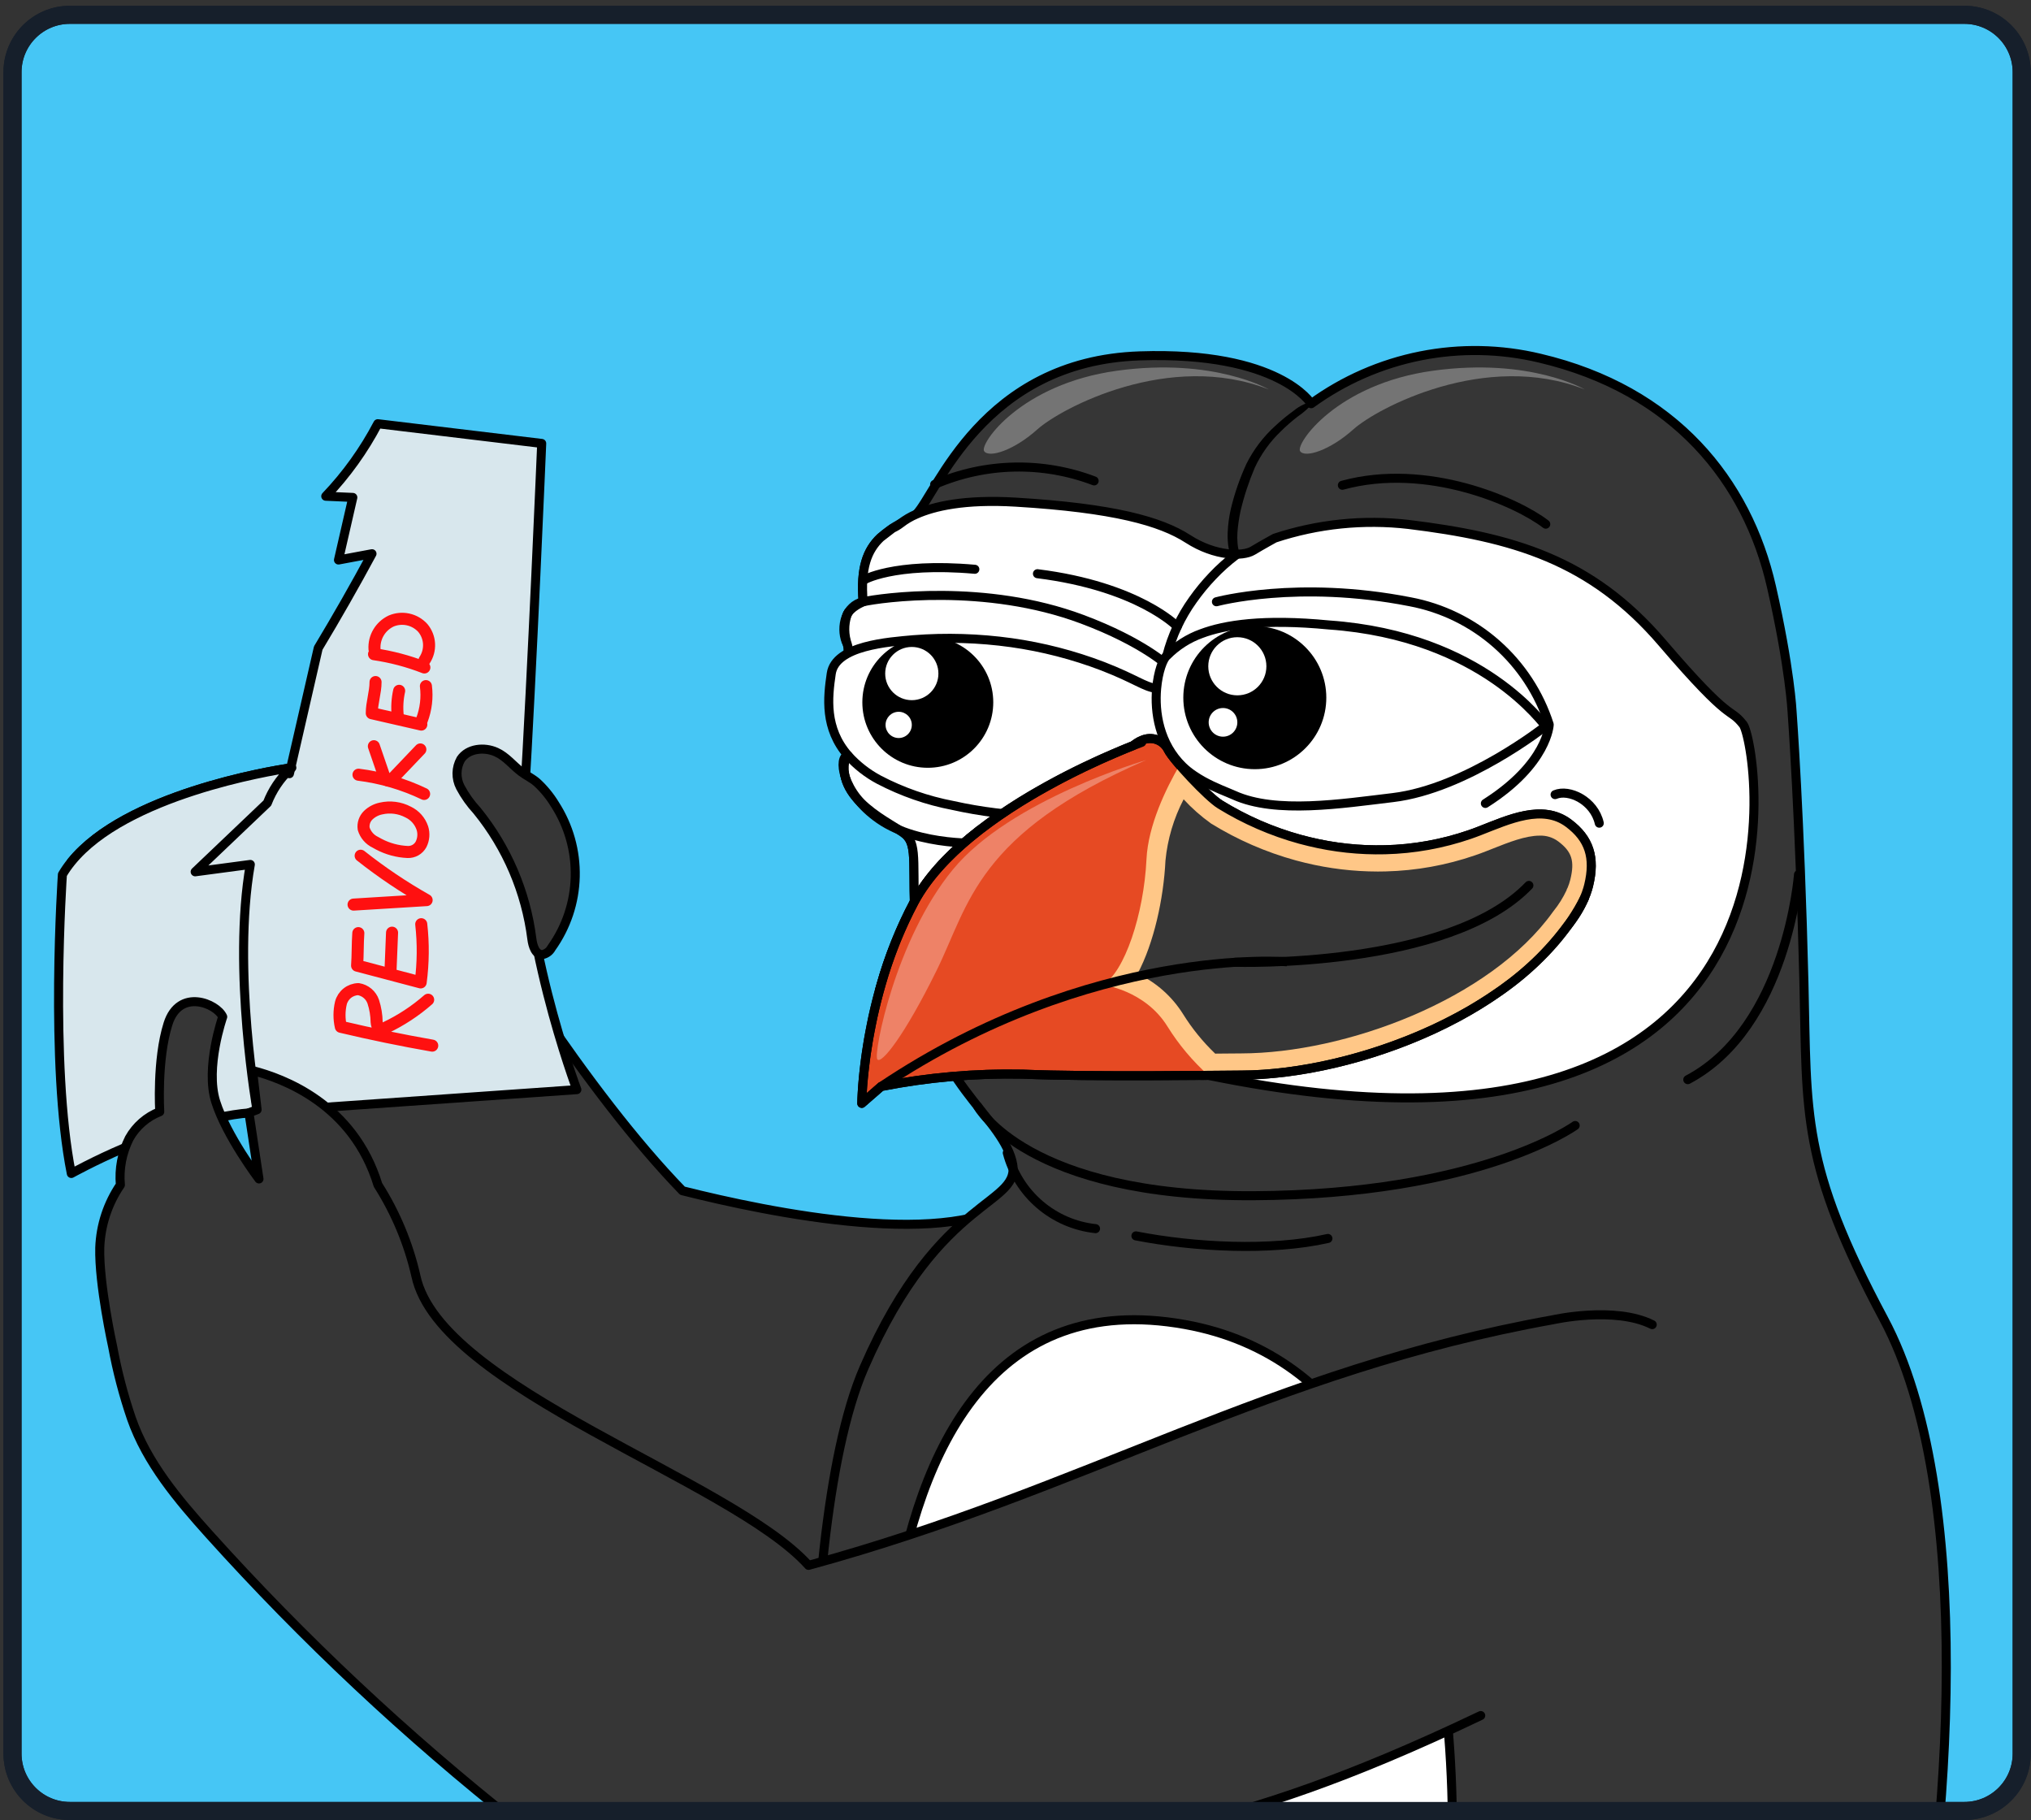 <svg xmlns="http://www.w3.org/2000/svg" width="337" height="302" viewBox="0 0 337 302" fill="none"><rect x="0" y="0" width="337" height="302" fill="#333333" stroke="none"/><path d="M325.937 2.456H11.595C6.337 2.456 2.074 6.719 2.074 11.977V290.935C2.074 296.193 6.337 300.456 11.595 300.456H325.937C331.195 300.456 335.458 296.193 335.458 290.935V11.977C335.458 6.719 331.195 2.456 325.937 2.456Z" fill="#46C6F5" stroke="#161F2B" stroke-width="3" stroke-miterlimit="10"></path><mask id="mask0_13_5238" style="mask-type:luminance" maskUnits="userSpaceOnUse" x="2" y="2" width="334" height="299"><path d="M325.937 2.456H11.595C6.337 2.456 2.074 6.719 2.074 11.977V290.935C2.074 296.193 6.337 300.456 11.595 300.456H325.937C331.195 300.456 335.458 296.193 335.458 290.935V11.977C335.458 6.719 331.195 2.456 325.937 2.456Z" fill="white"></path></mask><g mask="url(#mask0_13_5238)"><path d="M40.066 168.985C42.287 177.066 44.998 185.004 48.186 192.755C48.195 192.767 48.202 192.78 48.206 192.795C49.116 194.415 78.346 246.385 89.976 249.515C101.426 252.595 144.449 267.787 145.539 267.097C145.559 267.087 145.569 267.077 145.579 267.077L145.589 267.067C146.479 266.257 147.359 265.427 148.219 264.577L169.197 198.38C158.517 207.62 127.499 201.14 113.241 197.552C97.461 181.292 80.386 154.025 68.936 134.465C59.726 133.675 49.896 133.325 43.346 139.855C36.076 147.095 37.376 159.085 40.066 168.985Z" fill="#363636" stroke="black" stroke-width="1.5" stroke-linecap="round" stroke-linejoin="round"></path><path d="M143.368 226.903C130.638 256.183 135.392 339.159 135.392 339.159C135.392 339.159 309.079 376.051 316.407 340.144C323.736 304.241 327.786 247.315 312.581 218.856C298.809 193.08 299.858 184.993 299.322 163.02C298.646 135.307 297.358 118.099 297.358 118.099C297.358 118.099 297.022 110.906 293.937 97.351C289.948 79.802 277.867 64.703 255.515 59.428C249.019 57.871 242.263 57.739 235.711 59.042C229.16 60.346 222.968 63.053 217.563 66.978C217.563 66.978 212.316 58.265 189.121 59.042C162.963 59.918 155.46 81.847 152.046 85.303C151.913 85.444 151.761 85.564 151.593 85.661C150.84 86.062 150.124 86.448 149.446 86.829C148.236 87.478 147.108 88.27 146.088 89.189L146.083 89.194C143.907 91.266 142.753 94.196 143.22 99.838C143.22 99.838 140.997 100.775 140.54 102.033C140.022 103.63 140.045 105.353 140.606 106.935C141.449 109.676 138.43 113.03 138.1 116.506C137.723 120.537 141.336 122.544 140.474 125.073C137.902 132.637 148.381 136.715 150.298 138.486C152.352 140.384 151.259 143.742 151.928 154.645C152.06 156.845 152.267 159.355 152.587 162.223C154.481 179.292 165.864 184.92 167.903 192.559C169.938 200.198 156.099 197.618 143.368 226.903Z" fill="#363636" stroke="black" stroke-width="1.5" stroke-linecap="round" stroke-linejoin="round"></path><path d="M140.474 125.073C137.902 132.637 148.381 136.715 150.298 138.486C152.352 140.384 151.259 143.743 151.928 154.646C149.611 179.123 200.524 178.412 200.524 178.412C304.659 199.703 291.644 123.25 289.237 120.203C286.83 117.16 287.638 120.462 275.802 106.625C263.962 92.788 250.913 89.123 233.727 87.009C226.246 86.142 218.666 86.918 211.516 89.283C211.516 89.283 209.495 90.39 207.866 91.37C206.236 92.349 201.644 92.331 197.113 89.406C192.583 86.481 184.788 84.291 168.558 83.311C160.01 82.793 154.933 84.022 152.046 85.304C151.117 85.698 150.243 86.211 149.446 86.83C149.027 87.153 148.572 87.426 148.091 87.647L146.088 89.189L146.083 89.194C143.907 91.266 142.753 94.196 143.22 99.838C143.22 99.838 140.997 100.775 140.54 102.033C140.022 103.63 140.045 105.353 140.606 106.936C141.449 109.677 138.43 113.03 138.1 116.506C137.723 120.537 141.336 122.544 140.474 125.073Z" fill="white" stroke="black" stroke-width="1.5" stroke-miterlimit="10"></path><path d="M218.183 66.507C217.361 67.503 216.402 68.378 215.335 69.105C214.338 69.871 213.392 70.7 212.5 71.587C210.707 73.304 209.25 75.34 208.203 77.591C207.219 79.899 206.432 82.286 205.852 84.728C205.587 85.932 205.41 87.154 205.321 88.385C205.283 88.984 205.292 89.585 205.347 90.183C205.375 90.471 205.417 90.757 205.473 91.041C205.519 91.282 205.587 91.518 205.677 91.747L205.723 91.855C205.789 92.009 205.799 92.182 205.752 92.343C205.705 92.504 205.603 92.643 205.464 92.738C204.138 93.748 202.894 94.864 201.748 96.075C200.589 97.288 199.521 98.584 198.551 99.954C196.6 102.669 195.172 105.725 194.34 108.964C194.316 109.06 194.274 109.15 194.216 109.23C194.158 109.31 194.085 109.377 194 109.428C193.916 109.479 193.823 109.513 193.725 109.528C193.628 109.543 193.529 109.539 193.433 109.516C193.337 109.492 193.247 109.45 193.167 109.392C193.088 109.334 193.021 109.26 192.97 109.176C192.918 109.092 192.884 108.998 192.87 108.901C192.855 108.803 192.859 108.704 192.883 108.608C193.759 105.187 195.266 101.959 197.325 99.09C198.337 97.659 199.453 96.305 200.664 95.039C201.875 93.758 203.19 92.58 204.595 91.515L204.383 92.506C204.199 92.155 204.06 91.782 203.971 91.395C203.884 91.054 203.819 90.708 203.78 90.358C203.703 89.68 203.679 88.998 203.708 88.316C203.764 86.986 203.945 85.664 204.247 84.367C204.86 81.818 205.721 79.335 206.818 76.954C208.007 74.575 209.631 72.44 211.604 70.657C212.559 69.763 213.569 68.931 214.63 68.165C215.65 67.313 216.875 66.742 218.183 66.507Z" fill="black"></path><path d="M199.601 126.964C199.111 127.541 198.591 128.091 198.043 128.613C197.153 129.511 196.139 130.279 195.033 130.893C193.287 131.795 185.701 135.649 172.529 135.387H172.259C167.495 135.251 162.756 134.664 158.103 133.632C153.836 132.814 149.711 131.377 145.859 129.367C143.927 128.34 142.189 126.983 140.725 125.357C136.78 120.838 137.338 115.737 137.929 111.751C138.626 107.077 147.475 106.504 151.592 106.132C157.008 105.709 162.453 105.874 167.833 106.625C173.016 107.357 178.101 108.669 182.991 110.538C188.519 112.687 189.809 113.949 191.917 114.228C195.566 114.72 195.271 113.342 195.271 113.342L196.091 113.391C195.786 116.269 196.079 119.178 196.952 121.937C198.404 126.029 199.601 126.964 199.601 126.964Z" fill="white" stroke="black" stroke-width="1.5" stroke-linecap="round" stroke-linejoin="round"></path><path d="M193.888 110.538C193.888 110.538 189.801 106.567 179.578 102.74C163.478 96.712 146.151 99.186 143.217 99.836C140.283 100.486 139.461 104.02 140.384 106.417" stroke="black" stroke-width="1.5" stroke-linecap="round" stroke-linejoin="round"></path><path d="M163.299 139.866C163.299 139.866 152.593 140.537 145.921 135.934C139.503 131.507 139.023 125.335 140.732 125.374" stroke="black" stroke-width="1.5" stroke-linecap="round" stroke-linejoin="round"></path><path d="M246.465 133.294C256.832 126.728 257.059 120.203 257.059 120.203C255.401 115.043 252.38 110.427 248.316 106.842C244.251 103.257 239.294 100.837 233.968 99.836C215.3 96.171 201.84 99.836 201.84 99.836" stroke="black" stroke-width="1.5" stroke-linecap="round" stroke-linejoin="round"></path><path d="M256.485 120.451C256.485 120.451 243.319 130.874 231.11 132.328C222.611 133.34 211.723 135.059 204.801 131.943C203.678 131.434 201.635 130.704 199.61 129.581C199.085 129.286 198.552 128.966 198.043 128.613C197.417 128.194 196.827 127.722 196.28 127.202C192.335 123.389 191.564 118.157 191.917 114.228C192.163 111.423 192.975 109.283 193.606 108.791C195.223 107.151 197.188 105.896 199.356 105.117C203.193 103.673 209.591 102.624 220.547 103.69H220.556C246.223 105.502 256.222 120.467 256.485 120.451Z" fill="white" stroke="black" stroke-width="1.5" stroke-linecap="round" stroke-linejoin="round"></path><path d="M208.208 127.614C214.76 127.614 220.071 122.302 220.071 115.751C220.071 109.199 214.76 103.888 208.208 103.888C201.656 103.888 196.345 109.199 196.345 115.751C196.345 122.302 201.656 127.614 208.208 127.614Z" fill="black"></path><path d="M205.309 115.362C207.972 115.362 210.13 113.203 210.13 110.54C210.13 107.877 207.972 105.718 205.309 105.718C202.646 105.718 200.487 107.877 200.487 110.54C200.487 113.203 202.646 115.362 205.309 115.362Z" fill="white"></path><path d="M202.931 122.221C204.244 122.221 205.309 121.157 205.309 119.844C205.309 118.53 204.244 117.466 202.931 117.466C201.618 117.466 200.553 118.53 200.553 119.844C200.553 121.157 201.618 122.221 202.931 122.221Z" fill="white"></path><path d="M153.949 127.381C159.947 127.381 164.81 122.518 164.81 116.519C164.81 110.52 159.947 105.657 153.949 105.657C147.95 105.657 143.087 110.52 143.087 116.519C143.087 122.518 147.95 127.381 153.949 127.381Z" fill="black"></path><path d="M151.294 116.164C153.732 116.164 155.709 114.187 155.709 111.749C155.709 109.311 153.732 107.334 151.294 107.334C148.856 107.334 146.879 109.311 146.879 111.749C146.879 114.187 148.856 116.164 151.294 116.164Z" fill="white"></path><path d="M149.117 122.444C150.319 122.444 151.294 121.469 151.294 120.267C151.294 119.065 150.319 118.09 149.117 118.09C147.915 118.09 146.94 119.065 146.94 120.267C146.94 121.469 147.915 122.444 149.117 122.444Z" fill="white"></path><path d="M195.342 103.951C195.342 103.951 188.934 97.282 172.142 95.183" stroke="black" stroke-width="1.5" stroke-linecap="round" stroke-linejoin="round"></path><path d="M143.386 96.232C143.021 96.34 148.172 93.24 161.752 94.448" stroke="black" stroke-width="1.5" stroke-linecap="round" stroke-linejoin="round"></path><path d="M162.233 183.567C162.233 183.567 170.342 198.566 207.964 198.378C245.586 198.19 261.366 186.73 261.366 186.73" stroke="black" stroke-width="1.5" stroke-linecap="round" stroke-linejoin="round"></path><path d="M239.561 328.791C239.561 328.791 253.182 229.918 196.619 219.748C133.224 208.35 146.776 323.619 148.841 328.791" fill="white"></path><path d="M239.561 328.791C239.561 328.791 253.182 229.918 196.619 219.748C133.224 208.35 146.776 323.619 148.841 328.791" stroke="black" stroke-width="1.5" stroke-miterlimit="10"></path><path d="M298.422 145.099C298.422 145.099 296.561 170.383 280.052 179.124" stroke="black" stroke-width="1.5" stroke-linecap="round" stroke-linejoin="round"></path><path d="M146.181 163.4H146.186C147.84 163.704 149.476 164.096 151.087 164.575C151.57 164.739 152.036 164.948 152.481 165.198C172.548 176.902 194.229 174.079 216.431 170.963C217.183 170.855 217.93 170.747 218.687 170.639C231.539 168.734 244.749 165.857 254.909 158.552C256.867 157.125 258.624 155.44 260.13 153.542L260.141 153.53C260.194 153.458 260.251 153.392 260.304 153.32C260.314 153.308 260.32 153.296 260.33 153.284C260.404 153.195 260.472 153.099 260.541 153.009C260.672 152.835 260.798 152.655 260.924 152.481C261.051 152.302 261.172 152.122 261.293 151.942C261.414 151.756 261.529 151.577 261.645 151.391L261.976 150.834C262.081 150.648 262.187 150.456 262.286 150.27C262.481 149.899 262.66 149.521 262.823 149.144C262.828 149.138 262.833 149.126 262.839 149.12C262.844 149.105 262.851 149.091 262.86 149.078C262.975 148.814 263.081 148.55 263.175 148.281C263.27 148.017 263.364 147.747 263.443 147.478C263.501 147.286 263.554 147.088 263.601 146.896C264.726 142.258 263.696 139.136 260.257 136.565C255.934 133.341 250.376 135.954 245.527 137.841C244.97 138.057 244.412 138.267 243.85 138.459C239.335 140.013 234.609 140.864 229.835 140.981C225.596 141.086 221.362 140.633 217.241 139.633C216.731 139.513 216.226 139.382 215.716 139.244C211.046 137.958 206.582 136.015 202.459 133.473C200.403 132.214 194.671 126.072 193.829 124.394C193.447 123.609 192.77 123.006 191.947 122.716C191.123 122.425 190.218 122.47 189.428 122.842C189.18 122.94 188.942 123.062 188.718 123.207C188.611 123.272 188.507 123.342 188.408 123.417C188.398 123.422 188.389 123.428 188.381 123.435C188.276 123.513 188.176 123.591 188.076 123.668C188.071 123.674 188.071 123.68 188.066 123.68L188.061 123.687C186.636 124.891 185.6 126.845 184.485 128.361C181.133 132.71 176.322 135.701 170.938 136.781C168.712 137.275 166.448 137.579 164.171 137.691C163.608 137.727 163.035 137.751 162.467 137.769H162.462C157.986 141.257 154.037 145.26 151.671 149.689C149.368 154.056 147.528 158.651 146.181 163.4Z" fill="#E64A23" stroke="black" stroke-width="1.5" stroke-miterlimit="10"></path><path d="M142.994 183.057L146.202 180.258C153.936 178.737 161.811 178.05 169.692 178.208C181.035 178.694 202.99 178.37 205.951 178.364C206.508 178.364 207.076 178.352 207.649 178.334C208.138 178.316 208.627 178.292 209.127 178.262C209.558 178.238 209.984 178.208 210.42 178.172C210.909 178.13 211.404 178.089 211.898 178.035C212.03 178.023 212.161 178.011 212.298 177.993C212.671 177.951 213.045 177.909 213.423 177.861C216.043 177.525 218.644 177.056 221.216 176.458C221.49 176.392 221.763 176.333 222.042 176.261C223.935 175.805 225.849 175.272 227.763 174.667C228.084 174.565 228.405 174.463 228.721 174.355C230.955 173.618 233.18 172.785 235.367 171.862C235.941 171.616 236.514 171.365 237.082 171.107C237.445 170.945 237.802 170.778 238.16 170.616C238.722 170.352 239.275 170.082 239.832 169.807C240.742 169.357 241.638 168.888 242.519 168.398C243.403 167.913 244.27 167.416 245.128 166.888C246.274 166.199 247.389 165.476 248.472 164.719C253.052 161.64 257.056 157.782 260.304 153.321C260.314 153.309 260.32 153.297 260.33 153.285C261.26 151.966 262.093 150.582 262.823 149.144C262.828 149.138 262.833 149.126 262.839 149.12C262.844 149.105 262.851 149.091 262.86 149.078H262.854L250.039 144.553C243.96 146.603 225.36 152.128 211.924 148.125C197.705 143.888 191.779 127.594 190.501 123.537L189.438 123.159C189.438 123.159 188.944 123.339 188.066 123.681L188.061 123.687C187.95 123.729 187.829 123.777 187.703 123.824C187.414 123.938 187.088 124.07 186.73 124.22C186.562 124.286 186.388 124.358 186.204 124.436C185.437 124.753 184.558 125.131 183.586 125.562C183.396 125.64 183.207 125.73 183.012 125.814C182.534 126.03 182.034 126.258 181.519 126.497C181.067 126.707 180.599 126.929 180.12 127.156C180.052 127.186 179.983 127.222 179.915 127.252C179.505 127.45 179.084 127.654 178.658 127.864C178.516 127.935 178.374 128.007 178.227 128.079C177.827 128.283 177.417 128.487 176.996 128.703C176.728 128.84 176.455 128.984 176.181 129.122C175.908 129.266 175.634 129.416 175.356 129.56C174.798 129.859 174.236 130.165 173.673 130.476C173.105 130.788 172.532 131.112 171.959 131.447C171.669 131.615 171.386 131.783 171.096 131.951C170.807 132.124 170.518 132.298 170.229 132.472C169.96 132.634 169.692 132.795 169.424 132.957C168.246 133.694 167.068 134.456 165.906 135.259C165.622 135.45 165.338 135.654 165.054 135.852H165.049C165.012 135.876 164.977 135.902 164.944 135.93C164.544 136.217 164.144 136.505 163.75 136.799C163.319 137.116 162.893 137.44 162.467 137.77H162.462C157.987 141.257 154.037 145.26 151.671 149.689C149.368 154.056 147.528 158.651 146.181 163.4C145.645 165.27 145.198 167.08 144.824 168.794V168.806C144.656 169.579 144.503 170.328 144.367 171.059C144.272 171.544 144.188 172.024 144.109 172.485C144.067 172.719 144.03 172.947 143.993 173.175C143.956 173.402 143.92 173.624 143.888 173.846C143.815 174.289 143.751 174.721 143.694 175.134C143.657 175.398 143.625 175.649 143.588 175.901C143.394 177.357 143.268 178.64 143.178 179.7C143.173 179.784 143.168 179.874 143.157 179.958C143.147 180.084 143.141 180.21 143.131 180.33C143.084 180.995 143.052 181.552 143.031 181.984C143.026 182.05 143.026 182.116 143.02 182.176C142.994 182.751 142.994 183.057 142.994 183.057Z" fill="#E64A23"></path><path d="M182.991 163.395C182.991 163.395 189.97 164.246 193.714 170.298C195.589 173.311 197.882 176.042 200.524 178.412C203.232 178.388 205.199 178.364 205.951 178.364C223.173 178.328 248.74 169.483 260.141 153.53C261.224 152.181 262.131 150.699 262.839 149.12C262.844 149.105 262.852 149.091 262.86 149.078H262.854C263.164 148.373 263.413 147.643 263.601 146.896C264.727 142.258 263.696 139.136 260.257 136.565C255.934 133.341 250.376 135.954 245.527 137.841C244.97 138.057 244.412 138.267 243.85 138.459C239.335 140.014 234.609 140.865 229.835 140.982C225.596 141.086 221.362 140.633 217.241 139.633C216.731 139.513 216.226 139.382 215.716 139.244C211.046 137.958 206.582 136.015 202.459 133.473C199.993 131.536 197.74 129.343 195.738 126.929C193.509 130.746 190.506 136.882 190.233 142.57C189.796 151.691 186.583 161.309 182.991 163.395Z" fill="#FFC787"></path><path d="M203.236 174.791C204.537 174.778 205.479 174.769 205.951 174.769C223.15 174.732 247.211 165.929 257.694 151.259L257.743 151.191L257.795 151.125C258.639 150.078 259.354 148.933 259.926 147.715L259.994 147.489L260.098 147.315C260.287 146.866 260.442 146.404 260.562 145.931C261.313 142.833 260.819 141.286 258.526 139.572C257.641 138.925 256.563 138.596 255.467 138.638C253.128 138.638 250.363 139.734 247.69 140.794C247.305 140.946 246.924 141.097 246.547 141.244C245.947 141.476 245.353 141.699 244.753 141.903C239.971 143.551 234.963 144.453 229.905 144.576C229.478 144.587 229.05 144.593 228.622 144.593C224.567 144.589 220.527 144.105 216.587 143.151C216.063 143.027 215.529 142.888 214.988 142.742C210.047 141.383 205.323 139.327 200.961 136.637C199.306 135.456 197.777 134.107 196.397 132.613C194.751 135.773 193.727 139.22 193.383 142.766C193.078 149.128 191.439 156.532 188.757 161.54C191.857 163.002 194.472 165.322 196.292 168.226C197.791 170.634 199.586 172.845 201.635 174.806L203.236 174.791Z" fill="#363636"></path><path d="M213.575 159.567C213.575 159.567 181.209 156.831 146.204 180.26" stroke="black" stroke-width="1.5" stroke-miterlimit="10"></path><path d="M204.977 159.648C204.977 159.648 240.379 160.768 253.684 146.898" stroke="black" stroke-width="1.5" stroke-linecap="round" stroke-linejoin="round"></path><path d="M262.862 149.078C253.406 167.838 224.718 178.33 205.949 178.362C202.989 178.367 181.033 178.691 169.692 178.208C161.812 178.051 153.937 178.739 146.204 180.26L142.992 183.054C142.992 183.054 143.122 165.687 151.67 149.69C160.218 133.693 189.437 123.158 189.437 123.158" stroke="black" stroke-width="1.5" stroke-linecap="round" stroke-linejoin="round"></path><path d="M142.994 183.056L146.202 180.258C153.936 178.737 161.811 178.05 169.692 178.208C181.035 178.694 202.99 178.37 205.951 178.364C206.508 178.364 207.076 178.352 207.649 178.334C208.138 178.316 208.633 178.292 209.127 178.262C209.558 178.238 209.984 178.208 210.42 178.172C210.909 178.13 211.404 178.088 211.898 178.034C212.03 178.022 212.161 178.01 212.298 177.992C212.671 177.95 213.045 177.909 213.423 177.861C216.043 177.524 218.644 177.056 221.216 176.458C221.49 176.392 221.763 176.332 222.042 176.261C223.935 175.805 225.849 175.272 227.763 174.667C228.084 174.565 228.405 174.463 228.721 174.355C230.955 173.618 233.18 172.785 235.367 171.862C235.941 171.616 236.514 171.364 237.082 171.107C237.445 170.945 237.802 170.777 238.16 170.616C238.722 170.352 239.275 170.082 239.832 169.806C240.737 169.351 241.632 168.882 242.519 168.398C243.403 167.913 244.272 167.409 245.128 166.888C246.269 166.193 247.389 165.468 248.472 164.719C252.964 161.682 256.907 157.902 260.13 153.542L260.141 153.53C260.194 153.458 260.251 153.392 260.304 153.32C260.314 153.308 260.32 153.296 260.33 153.284C260.404 153.195 260.472 153.099 260.541 153.009C260.672 152.835 260.798 152.655 260.924 152.481C261.051 152.302 261.172 152.122 261.293 151.942C261.414 151.756 261.529 151.577 261.645 151.391L261.976 150.834C262.081 150.648 262.187 150.456 262.286 150.27C262.486 149.887 262.67 149.509 262.839 149.12C262.844 149.105 262.851 149.091 262.86 149.078H262.854C262.965 148.814 263.075 148.55 263.175 148.281C263.27 148.017 263.364 147.747 263.443 147.478C263.501 147.286 263.554 147.088 263.601 146.896C264.726 142.258 263.696 139.136 260.257 136.565C255.934 133.341 250.376 135.954 245.527 137.841C244.97 138.057 244.412 138.267 243.85 138.459C239.335 140.013 234.609 140.864 229.835 140.981C225.596 141.086 221.362 140.633 217.241 139.633C216.731 139.513 216.226 139.382 215.716 139.244C211.046 137.958 206.582 136.015 202.459 133.473C200.403 132.214 194.671 126.072 193.829 124.394C193.447 123.609 192.77 123.006 191.947 122.716C191.123 122.425 190.218 122.47 189.428 122.842C189.18 122.94 188.942 123.062 188.718 123.207C188.611 123.272 188.507 123.342 188.408 123.417C188.398 123.422 188.389 123.428 188.381 123.435C188.276 123.513 188.176 123.591 188.076 123.668C188.071 123.674 188.071 123.68 188.066 123.68L188.061 123.687C187.95 123.729 187.829 123.777 187.703 123.824C187.414 123.938 187.088 124.07 186.73 124.22C186.562 124.286 186.388 124.358 186.204 124.436C185.437 124.753 184.558 125.131 183.586 125.562C183.396 125.64 183.207 125.73 183.012 125.814C182.534 126.03 182.034 126.257 181.519 126.497C181.067 126.707 180.599 126.929 180.12 127.156C180.052 127.186 179.983 127.222 179.915 127.252C179.505 127.45 179.084 127.654 178.658 127.864C178.516 127.935 178.374 128.007 178.227 128.079C177.822 128.283 177.412 128.487 176.996 128.702C176.728 128.84 176.455 128.984 176.181 129.122C175.908 129.266 175.634 129.416 175.356 129.559C174.798 129.859 174.236 130.165 173.673 130.476C173.105 130.788 172.532 131.111 171.959 131.447C171.669 131.615 171.385 131.783 171.096 131.95C170.807 132.124 170.518 132.298 170.229 132.472C169.96 132.634 169.692 132.796 169.424 132.957C168.246 133.694 167.068 134.456 165.906 135.259C165.622 135.45 165.338 135.654 165.054 135.852H165.049C165.012 135.876 164.977 135.902 164.944 135.93C164.544 136.217 164.144 136.505 163.75 136.799C163.319 137.116 162.893 137.44 162.467 137.77H162.462C157.987 141.257 154.037 145.26 151.671 149.689C149.368 154.056 147.528 158.651 146.181 163.4H146.186C145.645 165.27 145.198 167.086 144.824 168.794V168.806C144.656 169.579 144.503 170.328 144.367 171.059C144.272 171.544 144.188 172.018 144.109 172.485C144.067 172.719 144.03 172.947 143.993 173.174C143.956 173.402 143.92 173.624 143.888 173.845C143.814 174.289 143.751 174.721 143.693 175.134C143.657 175.398 143.625 175.649 143.588 175.901C143.399 177.357 143.268 178.64 143.178 179.7C143.173 179.784 143.168 179.874 143.157 179.958C143.147 180.084 143.141 180.21 143.131 180.33C143.084 180.995 143.052 181.552 143.031 181.984C143.026 182.05 143.026 182.116 143.02 182.176C142.994 182.751 142.994 183.056 142.994 183.056Z" stroke="black" stroke-width="1.5" stroke-linecap="round" stroke-linejoin="round"></path><path opacity="0.31" d="M190.177 126.1C190.177 126.1 167.65 132.634 158.091 144.284C148.532 155.933 144.937 174.723 145.557 175.727C146.177 176.731 150.071 171.854 155.436 160.953C160.802 150.053 162.042 138.291 190.177 126.1Z" fill="white"></path><path d="M265.364 136.571C264.507 132.814 260.337 130.845 258.033 131.834" stroke="black" stroke-width="1.5" stroke-linecap="round" stroke-linejoin="round"></path><path d="M256.485 86.963C251.775 83.322 236.82 76.654 222.736 80.507" stroke="black" stroke-width="1.5" stroke-linecap="round" stroke-linejoin="round"></path><path d="M155.083 80.365C163.493 76.735 172.987 76.527 181.548 79.784" stroke="black" stroke-width="1.5" stroke-linecap="round" stroke-linejoin="round"></path><path opacity="0.31" d="M210.529 64.614C210.529 64.614 201.449 59.298 185.373 61.502C169.298 63.706 162.486 73.69 163.299 74.857C164.112 76.024 168.244 74.727 172.142 71.226C176.04 67.726 194.062 58.131 210.529 64.614Z" fill="white"></path><path opacity="0.31" d="M262.956 64.614C262.956 64.614 253.877 59.298 237.801 61.502C221.726 63.706 214.914 73.69 215.727 74.857C216.539 76.024 220.672 74.727 224.57 71.226C228.468 67.726 246.49 58.131 262.956 64.614Z" fill="white"></path><path d="M220.339 205.471C210.817 207.624 198.063 206.907 188.48 205.042" stroke="black" stroke-width="1.5" stroke-linecap="round" stroke-linejoin="round"></path><path d="M167.136 191.264C168.016 194.596 169.887 197.582 172.502 199.828C175.116 202.073 178.351 203.473 181.778 203.84" stroke="black" stroke-width="1.5" stroke-linecap="round" stroke-linejoin="round"></path><path d="M95.714 180.778L20.05 186.079C20.05 186.079 19.644 189.208 18.454 185.988C16.554 180.818 13.804 170.678 12.404 152.898C12.164 149.888 11.974 146.548 11.834 142.978C20.844 131.848 44.854 127.908 48.064 127.418C48.064 127.508 48.054 127.588 48.054 127.678C48.044 127.908 48.034 128.128 48.024 128.358C48.084 128.088 48.144 127.818 48.214 127.548L48.244 127.398C49.764 120.768 51.284 114.142 52.804 107.518C55.904 102.368 58.878 97.152 61.724 91.868C59.874 92.218 58.014 92.558 56.164 92.908C56.954 89.448 57.748 85.988 58.544 82.528C57.054 82.458 55.554 82.398 54.054 82.328C57.476 78.739 60.381 74.69 62.684 70.298L89.884 73.568C89.884 73.568 88.264 112.048 86.964 133.098C85.664 154.148 95.714 180.778 95.714 180.778Z" fill="#D8E7ED" stroke="black" stroke-width="1.5" stroke-linecap="round" stroke-linejoin="round"></path><path d="M82.34 124.782C80.356 123.885 77.662 124.153 76.456 125.966C76.061 126.669 75.847 127.458 75.833 128.264C75.819 129.07 76.005 129.867 76.375 130.583C77.128 132.004 78.063 133.322 79.156 134.503C84.118 140.607 87.269 147.98 88.251 155.785C88.393 156.932 88.861 158.432 90.015 158.371C90.329 158.307 90.625 158.176 90.883 157.985C91.14 157.794 91.352 157.549 91.503 157.266C93.973 153.81 95.347 149.692 95.448 145.445C95.549 141.199 94.373 137.02 92.071 133.45C91.252 132.103 90.248 130.877 89.088 129.809C88.292 129.115 87.328 128.682 86.489 128.049C85.058 126.971 84.015 125.54 82.34 124.782Z" fill="#363636" stroke="black" stroke-width="1.5" stroke-linecap="round" stroke-linejoin="round"></path><path d="M71.719 173.478C66.635 172.587 61.58 171.546 56.554 170.355C56.256 169.054 56.261 167.702 56.566 166.403C56.734 165.758 57.107 165.185 57.629 164.77C58.151 164.355 58.794 164.122 59.46 164.104C60.025 164.195 60.554 164.437 60.99 164.806C61.427 165.175 61.754 165.656 61.937 166.197C62.288 167.283 62.476 168.415 62.495 169.556C62.531 169.984 62.631 170.49 63.027 170.656C63.188 170.698 63.355 170.706 63.52 170.68C63.684 170.653 63.841 170.594 63.98 170.504C66.537 169.291 68.914 167.729 71.043 165.864" stroke="#FF1010" stroke-width="2" stroke-linecap="round" stroke-linejoin="round"></path><path d="M59.455 154.813C59.329 156.465 59.379 158.552 59.253 160.203L69.8 162.987C70.225 159.785 70.258 156.544 69.896 153.334" stroke="#FF1010" stroke-width="2" stroke-linecap="round" stroke-linejoin="round"></path><path d="M64.785 161.343L65.052 154.739" stroke="#FF1010" stroke-width="2" stroke-linecap="round" stroke-linejoin="round"></path><path d="M58.667 150.078L70.789 149.333C66.955 147.167 63.296 144.706 59.844 141.973" stroke="#FF1010" stroke-width="2" stroke-linecap="round" stroke-linejoin="round"></path><path d="M62.284 139.741C61.821 139.522 61.41 139.209 61.075 138.822C60.741 138.434 60.491 137.981 60.343 137.492C60.283 137.089 60.319 136.677 60.448 136.291C60.577 135.904 60.794 135.553 61.083 135.266C61.67 134.697 62.407 134.306 63.208 134.14C64.737 133.786 66.343 133.995 67.731 134.73C68.281 134.991 68.772 135.36 69.176 135.815C69.579 136.27 69.887 136.802 70.081 137.379C70.366 138.28 70.287 139.256 69.859 140.099C69.642 140.495 69.318 140.822 68.925 141.043C68.531 141.265 68.084 141.371 67.632 141.351C65.961 141.278 64.326 140.834 62.847 140.052C62.656 139.954 62.469 139.85 62.284 139.741Z" stroke="#FF1010" stroke-width="2" stroke-linecap="round" stroke-linejoin="round"></path><path d="M59.485 128.53C63.262 129.001 66.938 130.078 70.372 131.72" stroke="#FF1010" stroke-width="2" stroke-linecap="round" stroke-linejoin="round"></path><path d="M62.036 123.805L63.661 128.538C63.73 128.792 63.848 129.03 64.007 129.24C64.088 129.343 64.197 129.422 64.32 129.467C64.444 129.512 64.578 129.521 64.707 129.493C64.872 129.427 65.017 129.32 65.129 129.181L69.746 124.339" stroke="#FF1010" stroke-width="2" stroke-linecap="round" stroke-linejoin="round"></path><path d="M69.907 120.213L61.69 118.328C61.687 116.638 62.317 114.848 62.314 113.158" stroke="#FF1010" stroke-width="2" stroke-linecap="round" stroke-linejoin="round"></path><path d="M70.002 119.462C70.682 117.668 70.912 115.735 70.671 113.832" stroke="#FF1010" stroke-width="2" stroke-linecap="round" stroke-linejoin="round"></path><path d="M65.995 118.763C65.848 117.376 65.928 115.974 66.231 114.612" stroke="#FF1010" stroke-width="2" stroke-linecap="round" stroke-linejoin="round"></path><path d="M62.062 108.535C64.92 108.951 67.721 109.69 70.412 110.738" stroke="#FF1010" stroke-width="2" stroke-linecap="round" stroke-linejoin="round"></path><path d="M62.141 107.712C62.08 106.747 62.309 105.786 62.799 104.953C63.289 104.12 64.019 103.453 64.892 103.038C65.781 102.658 66.766 102.564 67.71 102.77C68.655 102.976 69.511 103.471 70.161 104.187C70.779 104.93 71.141 105.853 71.191 106.818C71.241 107.783 70.977 108.739 70.44 109.542" stroke="#FF1010" stroke-width="2" stroke-linecap="round" stroke-linejoin="round"></path><path d="M48.424 127.368C48.354 127.428 48.284 127.478 48.214 127.548C48.157 127.586 48.103 127.629 48.054 127.678C46.43 129.239 45.167 131.137 44.354 133.238C40.364 137.038 36.374 140.838 32.384 144.638C35.434 144.228 38.484 143.828 41.534 143.418C38.464 160.858 42.713 184.579 42.713 184.579C36.263 184.669 26.424 187.998 20.504 190.498C15.784 192.498 11.834 194.688 11.834 194.688C8.194 176.538 10.354 145.098 10.354 145.098C10.791 144.354 11.286 143.645 11.834 142.978C20.844 131.848 44.854 127.908 48.064 127.418C48.124 127.407 48.184 127.401 48.244 127.398L48.424 127.368Z" fill="#D8E7ED" stroke="black" stroke-width="1.5" stroke-linecap="round" stroke-linejoin="round"></path><path d="M245.693 284.623C200.013 306.423 191.294 301.056 145.864 318.396C140.124 320.586 100.064 309.339 94.204 307.539C91.074 306.579 88.404 304.539 85.824 302.509C67.459 287.989 50.354 271.942 34.694 254.539C29.504 248.769 24.364 242.659 21.804 235.329C20.477 231.44 19.438 227.459 18.694 223.418C18.694 223.418 16.404 213.069 16.554 207.009C16.687 203.282 17.873 199.669 19.974 196.589C19.734 193.925 20.243 191.248 21.444 188.859C22.566 186.844 24.356 185.285 26.504 184.448C26.504 184.448 25.984 175.849 27.874 169.869C29.764 163.879 35.974 166.488 36.954 168.698C36.954 168.698 33.999 177.146 35.8 182.806C37.59 188.466 42.971 195.595 42.971 195.595L41.308 184.622L42.659 184.106L41.901 177.617C46.981 178.917 58.614 183.169 62.715 196.589C65.662 201.232 67.793 206.346 69.014 211.709C72.984 230.439 121.369 245.468 134.159 259.708C180.159 247.188 210.766 227.357 257.686 218.957C257.686 218.957 267.896 216.639 274.15 219.766" fill="#363636"></path><path d="M245.693 284.623C200.013 306.423 191.294 301.056 145.864 318.396C140.124 320.586 100.064 309.339 94.204 307.539C91.074 306.579 88.404 304.539 85.824 302.509C67.459 287.989 50.354 271.942 34.694 254.539C29.504 248.769 24.364 242.659 21.804 235.329C20.477 231.44 19.438 227.459 18.694 223.418C18.694 223.418 16.404 213.069 16.554 207.009C16.687 203.282 17.873 199.669 19.974 196.589C19.734 193.925 20.243 191.248 21.444 188.859C22.566 186.844 24.356 185.285 26.504 184.448C26.504 184.448 25.984 175.849 27.874 169.869C29.764 163.879 35.974 166.488 36.954 168.698C36.954 168.698 33.999 177.146 35.8 182.806C37.59 188.466 42.971 195.595 42.971 195.595L41.308 184.622L42.659 184.106L41.901 177.617C46.981 178.917 58.614 183.169 62.715 196.589C65.662 201.232 67.793 206.346 69.014 211.709C72.984 230.439 121.369 245.468 134.159 259.708C180.159 247.188 210.766 227.357 257.686 218.957C257.686 218.957 267.896 216.639 274.15 219.766" stroke="black" stroke-width="1.5" stroke-linecap="round" stroke-linejoin="round"></path></g><path d="M325.937 2.456H11.595C6.337 2.456 2.074 6.719 2.074 11.977V290.935C2.074 296.193 6.337 300.456 11.595 300.456H325.937C331.195 300.456 335.458 296.193 335.458 290.935V11.977C335.458 6.719 331.195 2.456 325.937 2.456Z" stroke="#161F2B" stroke-width="3" stroke-miterlimit="10"></path></svg>